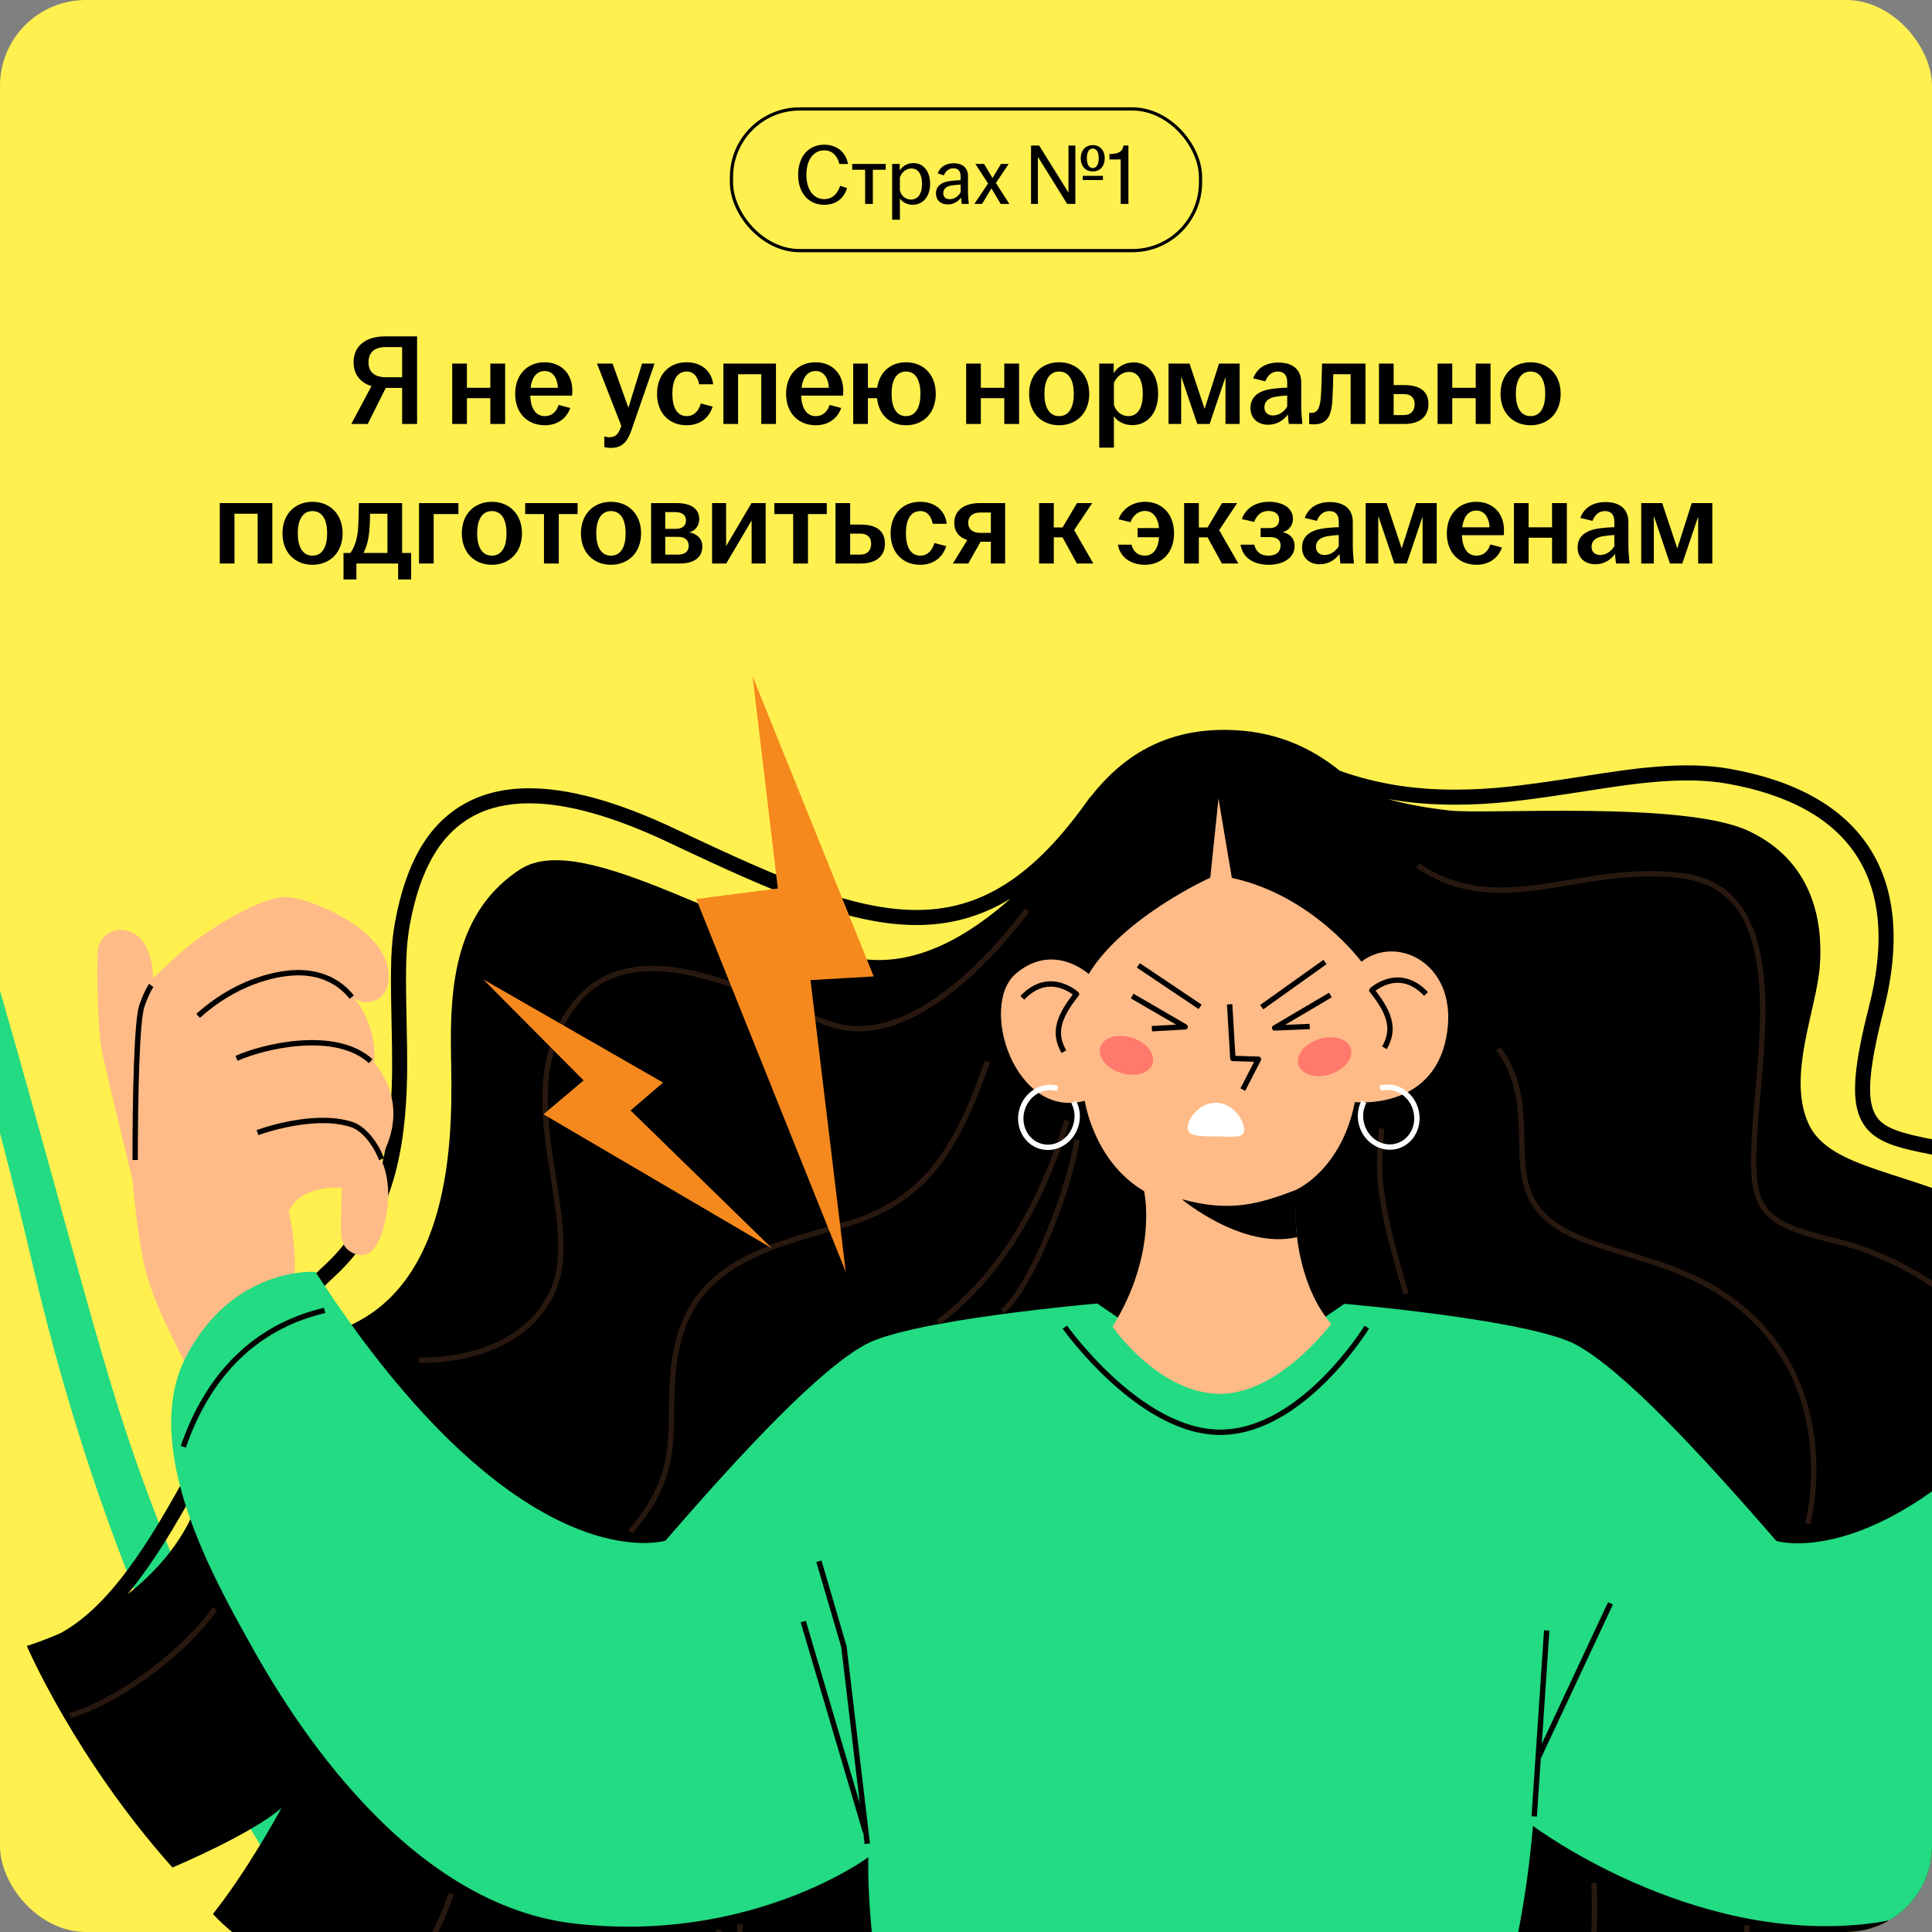 <?xml version="1.0" encoding="UTF-8"?> <svg xmlns="http://www.w3.org/2000/svg" width="360" height="360" viewBox="0 0 360 360" fill="none"><rect x="0" y="0" width="360" height="360" fill="#808080" stroke="none"/><g clip-path="url(#clip0_7438_55108)"><rect width="360" height="360" rx="16" fill="#FFF050"></rect><path d="M368.588 434.019C309.596 454.826 222.676 470.979 145.908 434.73C62.371 395.284 23.428 309.666 6.104 235.748C-6.719 181.033 -34.647 80.55 -88.106 58.572C-87.806 58.215 -87.517 57.878 -87.217 57.517C-84.542 54.305 -72.804 45.195 -71.901 44.073C-70.694 42.572 -63.04 36.992 -62.001 35.719C-19.808 89.281 8.614 222.078 23.4 266.545C43.742 327.724 73.258 367.211 136.386 397.4C209.87 432.543 340.427 403.181 398.223 394.898C394.068 400.575 389.616 406.62 384.402 413.622C379.582 420.101 374.583 426.524 368.588 434.019Z" fill="#22DB82"></path><rect x="136.3" y="20.3" width="87.4" height="26.4" rx="12.7" stroke="black" stroke-width="0.6"></rect><path d="M153.568 38.16C150.736 38.16 148.72 36.032 148.72 32.576C148.72 29.12 150.704 26.96 153.568 26.96C155.984 26.96 157.632 28.4 158.016 30.56H156.4C156.08 29.184 155.216 28.016 153.568 28.016C151.52 28.016 150.256 29.888 150.256 32.576C150.256 35.264 151.552 37.104 153.568 37.104C155.216 37.104 156.128 35.936 156.544 34.624L157.84 35.04C157.264 36.896 155.888 38.16 153.568 38.16ZM161.203 38V31.632H158.803V30.544H165.043V31.632H162.643V38H161.203ZM166.241 40.944V30.544H167.649V31.776C168.129 31.008 168.977 30.384 170.241 30.384C171.921 30.384 173.313 31.744 173.313 34.272C173.313 36.8 171.809 38.16 170.081 38.16C168.961 38.16 168.113 37.632 167.681 36.976V40.944H166.241ZM167.681 35.504C167.921 36.464 168.721 37.184 169.761 37.184C171.041 37.184 171.809 36.112 171.809 34.272C171.809 32.432 171.073 31.392 169.825 31.392C168.833 31.392 168.001 32.128 167.681 33.04V35.504ZM176.612 38.096C175.284 38.096 174.404 37.296 174.404 36.048C174.404 34.544 175.572 33.904 177.14 33.712C177.812 33.632 178.5 33.584 178.996 33.568V32.832C178.996 31.84 178.516 31.36 177.636 31.36C176.772 31.36 176.18 31.936 175.876 32.672L174.724 32.304C175.204 31.04 176.324 30.416 177.7 30.416C179.236 30.416 180.372 31.168 180.372 32.816V35.664C180.372 36.48 180.452 37.328 180.516 38H179.204C179.156 37.648 179.092 37.184 179.076 36.8C178.612 37.504 177.7 38.096 176.612 38.096ZM175.764 36C175.764 36.72 176.228 37.12 176.964 37.12C177.828 37.12 178.596 36.576 178.996 35.808V34.4C178.452 34.416 177.908 34.464 177.316 34.56C176.308 34.72 175.764 35.216 175.764 36ZM181.555 38L184.115 34.192L181.747 30.544H183.363L184.947 33.168L186.515 30.544H187.955L185.571 34.096L188.083 38H186.467L184.739 35.104L182.995 38H181.555ZM192.12 38V27.12H193.64L199.096 35.888V27.12H200.376V38H198.856L193.4 29.232V38H192.12ZM201.384 29.488C201.384 27.904 202.376 27.04 203.624 27.04C204.872 27.04 205.848 27.904 205.848 29.488C205.848 31.072 204.872 31.952 203.624 31.952C202.376 31.952 201.384 31.072 201.384 29.488ZM201.752 33.552V32.768H205.512V33.552H201.752ZM202.52 29.488C202.52 30.672 202.952 31.312 203.624 31.312C204.296 31.312 204.728 30.672 204.728 29.488C204.728 28.304 204.296 27.68 203.624 27.68C202.952 27.68 202.52 28.304 202.52 29.488ZM208.824 38V29.712H206.728V28.704C208.328 28.704 209.208 28.272 209.336 27.12H210.264V38H208.824Z" fill="black"></path><path d="M74.933 79V72.28H71.885L68.525 79H65.453L69.221 71.944C67.253 71.344 65.885 69.88 65.885 67.48C65.885 64.336 68.333 62.68 71.693 62.68H77.717V79H74.933ZM68.669 67.504C68.669 69.352 69.821 70.288 71.885 70.288H74.933V64.672H71.885C69.821 64.672 68.669 65.632 68.669 67.504ZM84.264 79V67.744H87V72.256H91.368V67.744H94.128V79H91.368V74.2H87V79H84.264ZM101.511 79.24C98.271 79.24 95.991 76.96 95.991 73.384C95.991 69.808 98.271 67.504 101.487 67.504C104.535 67.504 106.647 69.592 106.647 72.808C106.647 73.192 106.623 73.48 106.599 73.72H98.799C98.895 75.976 99.735 77.536 101.511 77.536C102.975 77.536 103.743 76.552 104.103 75.448L106.263 76.024C105.615 77.872 103.983 79.24 101.511 79.24ZM98.871 72.256H103.959C103.887 70.696 103.167 69.136 101.511 69.136C99.927 69.136 99.087 70.408 98.871 72.256ZM113.807 83.464C113.399 83.464 112.919 83.392 112.607 83.296V81.328C112.847 81.4 113.207 81.472 113.543 81.472C114.599 81.472 115.151 80.992 115.583 79.84L115.775 79.36L111.239 67.744H114.143L117.095 75.976L119.639 67.744H121.967L117.647 80.2C116.831 82.528 115.751 83.464 113.807 83.464ZM127.925 79.24C124.685 79.24 122.429 76.96 122.429 73.384C122.429 69.808 124.685 67.504 127.925 67.504C130.709 67.504 132.581 69.112 132.893 71.608H130.277C130.013 70.288 129.317 69.232 127.973 69.232C126.077 69.232 125.285 70.96 125.285 73.36C125.285 75.784 126.077 77.536 127.973 77.536C129.413 77.536 130.229 76.432 130.589 75.184L132.797 75.76C132.125 77.872 130.445 79.24 127.925 79.24ZM134.795 79V67.744H144.587V79H141.851V69.736H137.531V79H134.795ZM151.996 79.24C148.756 79.24 146.476 76.96 146.476 73.384C146.476 69.808 148.756 67.504 151.972 67.504C155.02 67.504 157.132 69.592 157.132 72.808C157.132 73.192 157.108 73.48 157.084 73.72H149.284C149.38 75.976 150.22 77.536 151.996 77.536C153.46 77.536 154.228 76.552 154.588 75.448L156.748 76.024C156.1 77.872 154.468 79.24 151.996 79.24ZM149.356 72.256H154.444C154.372 70.696 153.652 69.136 151.996 69.136C150.412 69.136 149.572 70.408 149.356 72.256ZM168.823 79.24C165.847 79.24 163.735 77.296 163.423 74.2H161.719V79H158.983V67.744H161.719V72.256H163.447C163.879 69.304 165.967 67.504 168.823 67.504C172.063 67.504 174.367 69.784 174.367 73.384C174.367 76.96 172.063 79.24 168.823 79.24ZM166.135 73.384C166.135 75.784 166.927 77.536 168.823 77.536C170.695 77.536 171.511 75.784 171.511 73.384C171.511 70.984 170.695 69.232 168.823 69.232C166.927 69.232 166.135 70.984 166.135 73.384ZM180.03 79V67.744H182.766V72.256H187.134V67.744H189.894V79H187.134V74.2H182.766V79H180.03ZM197.349 79.24C194.109 79.24 191.757 76.96 191.757 73.384C191.757 69.784 194.109 67.504 197.349 67.504C200.589 67.504 202.965 69.784 202.965 73.384C202.965 76.96 200.589 79.24 197.349 79.24ZM194.613 73.384C194.613 75.784 195.453 77.536 197.349 77.536C199.269 77.536 200.085 75.784 200.085 73.384C200.085 70.984 199.269 69.232 197.349 69.232C195.453 69.232 194.613 70.984 194.613 73.384ZM204.827 83.416V67.744H207.515V69.52C208.211 68.44 209.459 67.528 211.283 67.528C213.779 67.528 215.795 69.544 215.795 73.384C215.795 77.224 213.587 79.216 211.019 79.216C209.411 79.216 208.187 78.496 207.563 77.56V83.416H204.827ZM207.563 75.424C207.923 76.648 208.955 77.536 210.251 77.536C211.955 77.536 212.939 76.096 212.939 73.384C212.939 70.648 211.979 69.304 210.347 69.304C209.099 69.304 208.019 70.216 207.563 71.392V75.424ZM217.741 79V67.744H221.653L224.461 76.192L227.149 67.744H230.989V79H228.349V70.264L225.397 79H223.093L220.093 70.144V79H217.741ZM236.322 79.144C234.33 79.144 233.01 77.92 233.01 76.024C233.01 73.72 234.786 72.712 237.306 72.424C238.242 72.304 239.154 72.256 239.85 72.232V71.2C239.85 69.88 239.226 69.232 238.074 69.232C236.946 69.232 236.154 70.024 235.77 71.056L233.514 70.504C234.21 68.56 235.938 67.552 238.194 67.552C240.714 67.552 242.466 68.728 242.466 71.272V75.616C242.466 76.816 242.586 78.016 242.682 79H240.162C240.09 78.472 239.994 77.776 239.97 77.224C239.274 78.232 237.978 79.144 236.322 79.144ZM235.602 75.88C235.602 76.864 236.25 77.416 237.21 77.416C238.314 77.416 239.298 76.72 239.85 75.76V73.696C239.178 73.72 238.506 73.792 237.762 73.912C236.394 74.128 235.602 74.8 235.602 75.88ZM244.786 79.072C244.498 79.072 244.234 79.048 243.946 79V76.912C244.09 76.936 244.234 76.936 244.426 76.936C245.314 76.936 245.938 76.264 246.106 74.128C246.226 72.448 246.298 70.264 246.346 67.744H254.434V79H251.674V69.736H248.434C248.41 71.296 248.362 73.072 248.266 74.56C248.098 77.608 247.234 79.072 244.786 79.072ZM256.952 79V67.744H259.688V71.752H261.704C264.416 71.752 266.168 72.808 266.168 75.28C266.168 77.728 264.416 79 261.704 79H256.952ZM259.688 77.344H261.584C262.928 77.344 263.6 76.504 263.6 75.304C263.6 74.104 262.88 73.432 261.584 73.432H259.688V77.344ZM267.874 79V67.744H270.61V72.256H274.978V67.744H277.738V79H274.978V74.2H270.61V79H267.874ZM285.193 79.24C281.953 79.24 279.601 76.96 279.601 73.384C279.601 69.784 281.953 67.504 285.193 67.504C288.433 67.504 290.809 69.784 290.809 73.384C290.809 76.96 288.433 79.24 285.193 79.24ZM282.457 73.384C282.457 75.784 283.297 77.536 285.193 77.536C287.113 77.536 287.929 75.784 287.929 73.384C287.929 70.984 287.113 69.232 285.193 69.232C283.297 69.232 282.457 70.984 282.457 73.384ZM40.952 105V93.744H50.744V105H48.008V95.736H43.688V105H40.952ZM58.224 105.24C54.984 105.24 52.632 102.96 52.632 99.384C52.632 95.784 54.984 93.504 58.224 93.504C61.464 93.504 63.84 95.784 63.84 99.384C63.84 102.96 61.464 105.24 58.224 105.24ZM55.488 99.384C55.488 101.784 56.328 103.536 58.224 103.536C60.144 103.536 60.96 101.784 60.96 99.384C60.96 96.984 60.144 95.232 58.224 95.232C56.328 95.232 55.488 96.984 55.488 99.384ZM64.011 107.976V103.032H65.283C66.099 101.952 66.531 100.44 66.699 98.784C66.795 97.584 66.819 96.24 66.867 93.744H74.931V103.032H76.611V107.976H74.187V105H66.411V107.976H64.011ZM67.731 103.032H72.195V95.736H68.955C68.955 96.816 68.907 97.896 68.811 99.024C68.643 100.68 68.283 101.976 67.731 103.032ZM78.077 105V93.744H85.421V95.784H80.813V105H78.077ZM91.646 105.24C88.406 105.24 86.054 102.96 86.054 99.384C86.054 95.784 88.406 93.504 91.646 93.504C94.886 93.504 97.262 95.784 97.262 99.384C97.262 102.96 94.886 105.24 91.646 105.24ZM88.91 99.384C88.91 101.784 89.75 103.536 91.646 103.536C93.566 103.536 94.382 101.784 94.382 99.384C94.382 96.984 93.566 95.232 91.646 95.232C89.75 95.232 88.91 96.984 88.91 99.384ZM101.364 105V95.784H97.86V93.744H107.628V95.784H104.124V105H101.364ZM113.841 105.24C110.601 105.24 108.249 102.96 108.249 99.384C108.249 95.784 110.601 93.504 113.841 93.504C117.081 93.504 119.457 95.784 119.457 99.384C119.457 102.96 117.081 105.24 113.841 105.24ZM111.105 99.384C111.105 101.784 111.945 103.536 113.841 103.536C115.761 103.536 116.577 101.784 116.577 99.384C116.577 96.984 115.761 95.232 113.841 95.232C111.945 95.232 111.105 96.984 111.105 99.384ZM121.319 105V93.744H126.071C128.711 93.744 130.295 94.776 130.295 96.72C130.295 97.896 129.623 98.88 128.447 99.192C129.815 99.456 130.871 100.32 130.871 101.808C130.871 103.776 129.479 105 126.671 105H121.319ZM123.959 103.344H126.311C127.679 103.344 128.327 102.72 128.327 101.688C128.327 100.656 127.655 100.032 126.287 100.032H123.959V103.344ZM123.959 98.544H125.903C127.151 98.544 127.823 97.968 127.823 96.96C127.823 96 127.127 95.424 125.807 95.424H123.959V98.544ZM132.686 105V93.744H135.302V101.76L140.03 93.744H142.67V105H140.054V96.984L135.326 105H132.686ZM147.794 105V95.784H144.29V93.744H154.058V95.784H150.554V105H147.794ZM155.678 105V93.744H158.414V97.752H160.43C163.142 97.752 164.894 98.808 164.894 101.28C164.894 103.728 163.142 105 160.43 105H155.678ZM158.414 103.344H160.31C161.654 103.344 162.326 102.504 162.326 101.304C162.326 100.104 161.606 99.432 160.31 99.432H158.414V103.344ZM171.448 105.24C168.208 105.24 165.952 102.96 165.952 99.384C165.952 95.808 168.208 93.504 171.448 93.504C174.232 93.504 176.104 95.112 176.416 97.608H173.8C173.536 96.288 172.84 95.232 171.496 95.232C169.6 95.232 168.808 96.96 168.808 99.36C168.808 101.784 169.6 103.536 171.496 103.536C172.936 103.536 173.752 102.432 174.112 101.184L176.32 101.76C175.648 103.872 173.968 105.24 171.448 105.24ZM184.631 105V100.944H182.711L180.431 105H177.551L180.239 100.632C178.751 100.152 177.815 99.096 177.815 97.416C177.815 95.064 179.759 93.744 182.495 93.744H187.295V105H184.631ZM180.407 97.416C180.407 98.568 181.199 99.288 182.639 99.288H184.631V95.496H182.687C181.223 95.496 180.407 96.264 180.407 97.416ZM193.624 105V93.744H196.36V98.28H197.992L200.68 93.744H203.512L200.152 98.784L203.728 105H200.656L197.992 100.128H196.36V105H193.624ZM213.368 105.24C210.536 105.24 208.688 103.704 208.304 101.496H210.848C211.16 102.72 211.976 103.536 213.32 103.536C214.88 103.536 215.84 102.24 215.96 100.104H211.976V98.4H215.96C215.768 96.408 214.832 95.208 213.344 95.208C212 95.208 211.064 96.168 210.656 97.296L208.424 96.768C209.12 94.8 211.04 93.504 213.392 93.504C216.536 93.504 218.768 95.808 218.768 99.384C218.768 102.96 216.512 105.24 213.368 105.24ZM220.647 105V93.744H223.383V98.28H225.015L227.703 93.744H230.535L227.175 98.784L230.751 105H227.679L225.015 100.128H223.383V105H220.647ZM236.434 105.24C233.434 105.24 231.538 103.824 231.154 101.496H233.722C234.034 102.816 234.898 103.536 236.362 103.536C237.874 103.536 238.618 102.744 238.618 101.664C238.618 100.68 238.042 100.08 236.602 100.08H234.898V98.4H236.578C237.778 98.4 238.354 97.776 238.354 96.84C238.354 95.88 237.682 95.208 236.362 95.208C234.994 95.208 234.154 96.024 233.698 97.248L231.394 96.72C232.138 94.632 234.058 93.504 236.434 93.504C239.122 93.504 240.922 94.728 240.922 96.672C240.922 97.824 240.25 98.808 239.026 99.168C240.394 99.456 241.234 100.344 241.234 101.784C241.234 103.848 239.242 105.24 236.434 105.24ZM245.932 105.144C243.94 105.144 242.62 103.92 242.62 102.024C242.62 99.72 244.396 98.712 246.916 98.424C247.852 98.304 248.764 98.256 249.46 98.232V97.2C249.46 95.88 248.836 95.232 247.684 95.232C246.556 95.232 245.764 96.024 245.38 97.056L243.124 96.504C243.82 94.56 245.548 93.552 247.804 93.552C250.324 93.552 252.076 94.728 252.076 97.272V101.616C252.076 102.816 252.196 104.016 252.292 105H249.772C249.7 104.472 249.604 103.776 249.58 103.224C248.884 104.232 247.588 105.144 245.932 105.144ZM245.212 101.88C245.212 102.864 245.86 103.416 246.82 103.416C247.924 103.416 248.908 102.72 249.46 101.76V99.696C248.788 99.72 248.116 99.792 247.372 99.912C246.004 100.128 245.212 100.8 245.212 101.88ZM254.467 105V93.744H258.379L261.187 102.192L263.875 93.744H267.715V105H265.075V96.264L262.123 105H259.819L256.819 96.144V105H254.467ZM275.113 105.24C271.873 105.24 269.593 102.96 269.593 99.384C269.593 95.808 271.873 93.504 275.089 93.504C278.137 93.504 280.249 95.592 280.249 98.808C280.249 99.192 280.225 99.48 280.201 99.72H272.401C272.497 101.976 273.337 103.536 275.113 103.536C276.577 103.536 277.345 102.552 277.705 101.448L279.865 102.024C279.217 103.872 277.585 105.24 275.113 105.24ZM272.473 98.256H277.561C277.489 96.696 276.769 95.136 275.113 95.136C273.529 95.136 272.689 96.408 272.473 98.256ZM282.1 105V93.744H284.836V98.256H289.204V93.744H291.964V105H289.204V100.2H284.836V105H282.1ZM297.283 105.144C295.291 105.144 293.971 103.92 293.971 102.024C293.971 99.72 295.747 98.712 298.267 98.424C299.203 98.304 300.115 98.256 300.811 98.232V97.2C300.811 95.88 300.187 95.232 299.035 95.232C297.907 95.232 297.115 96.024 296.731 97.056L294.475 96.504C295.171 94.56 296.899 93.552 299.155 93.552C301.675 93.552 303.427 94.728 303.427 97.272V101.616C303.427 102.816 303.547 104.016 303.643 105H301.123C301.051 104.472 300.955 103.776 300.931 103.224C300.235 104.232 298.939 105.144 297.283 105.144ZM296.563 101.88C296.563 102.864 297.211 103.416 298.171 103.416C299.275 103.416 300.259 102.72 300.811 101.76V99.696C300.139 99.72 299.467 99.792 298.723 99.912C297.355 100.128 296.563 100.8 296.563 101.88ZM305.819 105V93.744H309.731L312.539 102.192L315.227 93.744H319.067V105H316.427V96.264L313.475 105H311.171L308.171 96.144V105H305.819Z" fill="black"></path><path d="M228.222 136C217.028 135.967 209.138 140.856 203.17 148.539L203.126 148.504C192.641 163.505 182.607 169.73 170.302 169.56C164.612 169.482 158.275 168.064 150.531 165.249C144.129 162.923 137.469 159.966 125.883 154.48C114.961 149.309 105.881 146.849 98.463 146.883C94.011 146.904 90.158 147.828 86.866 149.6C79.676 153.469 75.612 161.017 73.638 171.663C72.816 176.099 72.731 180.012 72.954 190.126C73.117 197.486 73.123 201.041 72.858 205.311C72.023 218.729 68.408 228.519 60.227 235.989C56.257 239.613 52.494 244.348 48.569 250.438C45.566 255.097 43.043 259.53 38.411 268.051C38.366 268.133 37.272 270.142 36.955 270.724C31.041 281.597 27.731 287.186 23.789 292.49C19.64 298.072 15.551 301.982 11.254 304.328C9.3 305.168 7.255 305.976 5 306.702C5 306.702 14.001 327.678 32.131 347.983C32.131 347.983 46.844 341.816 52.464 336.872C52.464 336.872 46.271 348.356 39.683 356.631C39.683 356.631 72.758 395.688 178.478 385.565C284.195 375.443 180.337 385.24 180.337 385.24L268.642 374.523L262.493 384.626C262.493 384.626 328.977 390.083 414.822 340.876L411.866 321.09L423.007 335.54C423.007 335.54 440.39 324.542 442.103 319.592C442.103 319.592 439.658 320.574 435.717 320.512C424.829 316.614 414.252 306.038 406.595 292.192C399.356 279.105 395.836 264.98 397.543 255.565C401.192 235.422 389.795 219.344 369.333 214.284C367.449 213.819 365.619 213.423 363.43 212.979C362.908 212.873 359.382 212.171 358.464 211.98C352.457 210.726 350.209 209.61 349.148 207.099C347.86 204.05 348.362 198.532 350.981 188.286C357.518 162.705 346.616 147.63 322.51 143.291C320.397 142.91 318.199 142.696 315.861 142.633C313.522 142.57 311.041 142.662 308.36 142.887C304.4 143.219 301.885 143.573 293.422 144.894C283.213 146.487 277.751 147.108 271.37 147.137C263.643 147.173 256.556 146.084 249.66 143.623C244.312 139.322 237.532 136.028 228.222 136ZM315.746 145.437C317.963 145.494 320.032 145.694 322.008 146.051C344.578 150.113 354.372 163.662 348.253 187.594C345.485 198.428 344.949 204.381 346.56 208.194C347.402 210.185 348.831 211.594 350.919 212.628C352.603 213.462 354.619 214.039 357.894 214.723C358.829 214.918 362.358 215.618 362.868 215.721C365.021 216.158 366.818 216.555 368.656 217.009C387.729 221.726 398.154 236.431 394.778 255.065C392.942 265.21 396.616 279.948 404.139 293.55C409.756 303.709 416.93 312.141 424.742 317.726C419.818 315.322 414.289 311.029 408.717 303.425C391.906 280.482 386.085 266.553 386.087 266.553L384.103 257.799C384.103 257.799 387.48 234.97 371.912 226.508C356.342 218.046 340.879 218.214 336.929 209.255C332.98 200.295 338.535 188.063 339.113 179.83C339.692 171.597 337.794 160.429 325.78 154.813C313.767 149.197 277.136 151.804 270.194 151.036C265.7 150.54 261.848 149.803 258.554 148.881C262.686 149.618 266.936 149.962 271.379 149.941C277.942 149.911 283.511 149.277 293.851 147.663C302.241 146.353 304.728 146.007 308.596 145.683C311.165 145.467 313.531 145.38 315.746 145.437ZM98.769 149.687C105.642 149.72 114.213 152.065 124.681 157.021C136.343 162.543 143.058 165.512 149.566 167.878C157.581 170.791 164.219 172.281 170.267 172.364C176.773 172.454 182.685 170.883 188.311 167.44C180.793 174.089 171.072 180.128 160.566 178.673C138.956 175.682 108.955 154.151 96.91 161.998C84.865 169.845 83.823 183.652 84.033 196.207C84.243 208.762 85.55 240.69 62.086 248.178C38.623 255.665 41.797 280.029 41.797 280.029L36.736 279.95C36.736 279.95 34.408 288.794 23.736 297.09C24.505 296.161 25.277 295.195 26.043 294.163C30.089 288.72 33.452 283.052 39.429 272.064C39.746 271.482 40.832 269.473 40.876 269.392C45.475 260.93 47.976 256.536 50.929 251.954C54.733 246.051 58.355 241.495 62.121 238.057C70.922 230.021 74.781 219.564 75.656 205.487C75.928 201.113 75.925 197.502 75.761 190.065C75.543 180.165 75.62 176.343 76.393 172.172C78.227 162.277 81.902 155.446 88.191 152.062C91.133 150.478 94.646 149.667 98.769 149.687Z" fill="black"></path><path d="M35.073 255.181C30.639 246.274 29.112 243.37 27.413 237.756C25.714 232.141 24.669 219.737 24.669 219.737C24.669 219.737 19.989 200.606 19.038 196.126C18.087 191.646 18.019 179.565 18.223 177.121C18.427 174.677 20.771 172.869 23.32 173.345C25.869 173.821 28.381 176.266 28.539 182.253C28.539 182.253 33.901 177.085 36.808 174.985C39.716 172.885 49.185 166.591 53.993 167.188C58.801 167.786 70.38 172.846 72.096 179.703C73.811 186.559 68.059 187.816 66.034 185.999C66.034 185.999 70.337 190.972 69.732 198.084C69.732 198.084 76.922 205.403 70.885 215.874C70.885 215.874 73.303 219.761 71.893 226.937C70.483 234.112 67.66 234.694 65.299 233.225C62.938 231.757 63.555 229.292 63.684 221.328C63.684 221.328 56.093 220.596 53.809 225.715C53.809 225.715 55.399 232.738 54.808 237.598" fill="#FFBB87"></path><path d="M58.11 236.981C55.067 236.993 42.411 237.966 34.699 252.744C25.885 269.634 40.166 294.605 46.084 305.337C52.003 316.069 73.798 354.515 106.863 358.402C139.929 362.291 161.792 346.074 161.792 346.074C161.792 346.074 160.803 385.777 177.16 390.168C191.001 393.881 212.344 394.758 224.682 394.506C237.021 394.251 253.882 394.7 268.122 389.711C282.47 384.686 285.639 340.221 285.639 340.221C285.639 340.221 315.044 362.341 348.11 358.455C381.176 354.569 402.98 316.131 408.9 305.398C414.817 294.666 429.09 269.687 420.276 252.797C411.463 235.907 396.199 237.051 396.199 237.051C358.195 295.742 330.988 287.128 330.988 287.128C316.192 270.046 302.29 255.268 293.717 250.589C285.145 245.91 250.509 242.948 250.509 242.948L243.667 247.627C243.667 247.627 235.077 251.929 227.597 254.05C220.066 251.953 211.308 247.566 211.308 247.566L204.466 242.895C204.466 242.895 169.829 245.857 161.257 250.536C152.684 255.215 138.791 269.993 123.994 287.076C123.994 287.076 96.787 295.69 58.786 236.998C58.786 236.998 58.545 236.979 58.11 236.981Z" fill="#22DB82"></path><path d="M60.488 244.18C49.297 246.79 39.423 254.37 34.156 269.582" stroke="black" stroke-miterlimit="10" stroke-linejoin="round"></path><path d="M248.05 246.686C242.905 240.726 240.639 230.5 241.599 221.641C241.599 221.641 249.93 218.031 252.464 205.356C252.464 205.356 266.789 206.992 269.47 193.404C272.151 179.816 260.463 173.934 253.679 179.203C253.679 179.203 244.597 166.82 229.535 163.585L227.049 148.797L225.518 163.534C225.518 163.534 209.317 170.855 202.86 181.499C202.86 181.499 196.32 175.46 189.306 181.41C182.293 187.36 189.162 208.667 202.132 205.116C202.132 205.116 203.743 216.374 213.186 221.951C213.186 221.951 215.856 233.418 207.303 247.204C207.303 247.204 215.6 259.28 226.806 259.72C238.012 260.158 248.05 246.686 248.05 246.686Z" fill="#FFBB87"></path><path d="M379.327 257.571C367.917 242.874 354.876 234.285 341.703 231.154C327.079 227.679 325.987 225.033 327.065 209.461C328.14 193.889 333.156 166.137 314.06 163.277C294.965 160.417 279.877 171.867 264.18 161.293" stroke="#28180F" stroke-miterlimit="10" stroke-linejoin="round"></path><path d="M279.188 195.375C287.628 206.871 279.317 219.389 288.394 227.181C297.475 234.973 316.399 233.057 329.314 248.513C342.229 263.969 336.856 283.896 336.856 283.896" stroke="#28180F" stroke-miterlimit="10" stroke-linejoin="round"></path><path d="M257.442 210.266C256.846 217.968 256.948 219.436 257.943 225.284C258.937 231.133 262.016 241.079 262.016 241.079" stroke="#28180F" stroke-miterlimit="10" stroke-linejoin="round"></path><path d="M198.807 208.797C195.142 221.012 188.078 236.44 174.789 246.399" stroke="#28180F" stroke-miterlimit="10" stroke-linejoin="round"></path><path d="M200.707 212.367C198.656 224.381 190.918 241.611 186.723 244.312" stroke="#28180F" stroke-miterlimit="10" stroke-linejoin="round"></path><path d="M184.002 197.797C177.776 215.597 171.59 224.334 156.522 228.465C141.453 232.595 130.008 236.292 126.466 249.696C122.924 263.1 129.149 272.214 117.449 285.404" stroke="#28180F" stroke-miterlimit="10" stroke-linejoin="round"></path><path d="M191.407 169.59C179.312 185.395 166.893 193.415 156.813 191.384C146.732 189.353 119.463 170.559 106.804 187.463C94.145 204.367 109.28 227.378 102.841 240.903C96.402 254.428 78.074 253.438 78.074 253.438" stroke="#28180F" stroke-miterlimit="10" stroke-linejoin="round"></path><path d="M40.081 299.75C33.332 309.13 20.726 317.529 13.039 319.654" stroke="#28180F" stroke-miterlimit="10" stroke-linejoin="round"></path><path d="M84.047 352.883C79.951 365.131 74.523 369.174 70.906 373.36" stroke="#28180F" stroke-miterlimit="10" stroke-linejoin="round"></path><path d="M133.981 359.625C132.373 368.273 126.576 378.852 122.129 384.255" stroke="#28180F" stroke-miterlimit="10" stroke-linejoin="round"></path><path d="M137.886 358.535C137.714 368.327 132.997 378.693 128.484 383.911" stroke="#28180F" stroke-miterlimit="10" stroke-linejoin="round"></path><path d="M297.017 350.836C297.679 367.433 294.637 376.159 294.637 376.159" stroke="#28180F" stroke-miterlimit="10" stroke-linejoin="round"></path><path d="M325.546 358.707C325.265 363.99 324.089 369.962 321.992 374.527" stroke="#28180F" stroke-miterlimit="10" stroke-linejoin="round"></path><path d="M25.184 216.151C25.184 204.601 25.472 190.146 26.442 187.4C27.412 184.654 28.18 183.621 28.18 183.621" stroke="black" stroke-miterlimit="10" stroke-linejoin="round"></path><path d="M36.914 189.291C43.615 183.247 50.821 181.358 55.217 181.251C59.612 181.144 63.136 182.781 65.548 185.803" stroke="black" stroke-miterlimit="10" stroke-linejoin="round"></path><path d="M44.074 197.209C49.046 194.964 62.53 191.732 69.069 197.735" stroke="black" stroke-miterlimit="10" stroke-linejoin="round"></path><path d="M47.977 211.044C52.413 209.485 60.341 207.69 65.726 209.61C68.126 210.465 70.311 213.758 71.092 216.008" stroke="black" stroke-miterlimit="10" stroke-linejoin="round"></path><path d="M161.609 343.552L157.249 306.814L152.59 290.91" stroke="black" stroke-miterlimit="10" stroke-linejoin="round"></path><path d="M161.265 341.353L149.676 302.16" stroke="black" stroke-miterlimit="10" stroke-linejoin="round"></path><path d="M288.209 303.812L285.879 338.458" stroke="black" stroke-miterlimit="10" stroke-linejoin="round"></path><path d="M300.089 298.762L286.703 327.368" stroke="black" stroke-miterlimit="10" stroke-linejoin="round"></path><path d="M254.681 247.293C254.681 247.293 242.832 266.624 227.658 266.879C212.484 267.135 198.418 247.293 198.418 247.293" stroke="black" stroke-miterlimit="10" stroke-linejoin="round"></path><path d="M198.237 195.964C196.543 192.924 196.687 190.075 200.597 185.247C200.597 185.247 195.579 180.558 190.492 185.93" stroke="black" stroke-miterlimit="10" stroke-linejoin="round"></path><path d="M257.976 195.245C259.671 192.205 259.527 189.356 255.617 184.528C255.617 184.528 260.635 179.839 265.722 185.211" stroke="black" stroke-miterlimit="10" stroke-linejoin="round"></path><path d="M229.125 187.137L229.724 197.224L234.489 197.374L231.582 203.031" stroke="black" stroke-miterlimit="10" stroke-linejoin="round"></path><path d="M210.961 185.598L220.844 191.338L214.638 191.682" stroke="black" stroke-miterlimit="10" stroke-linejoin="round"></path><path d="M247.902 185.406L237.508 191.537L244.047 191.275" stroke="black" stroke-miterlimit="10" stroke-linejoin="round"></path><path d="M223.626 187.612L212.117 179.887" stroke="black" stroke-miterlimit="10" stroke-linejoin="round"></path><path d="M246.894 179.254L235.102 187.668" stroke="black" stroke-miterlimit="10" stroke-linejoin="round"></path><path d="M221.301 210.151C221.283 208.615 223.291 205.492 226.555 205.492C229.818 205.492 231.876 208.859 231.819 210.531C231.762 212.203 229.881 211.766 226.618 211.766C223.354 211.766 221.319 211.687 221.301 210.151Z" fill="white"></path><path d="M241.952 198.439C241.375 196.626 243.088 194.464 245.778 193.609C248.469 192.754 251.118 193.531 251.695 195.343C252.272 197.155 250.559 199.317 247.868 200.172C245.177 201.027 242.529 200.251 241.952 198.439Z" fill="#FF7A6C"></path><path d="M214.777 198.2C215.354 196.388 213.641 194.226 210.95 193.371C208.26 192.516 205.611 193.292 205.034 195.105C204.457 196.917 206.17 199.079 208.861 199.934C211.551 200.789 214.2 200.013 214.777 198.2Z" fill="#FF7A6C"></path><path d="M241.809 221.605C234.577 224.358 229.305 225.953 220.215 223.457C220.215 223.457 231.427 232.891 241.703 230.525C241.703 230.525 241.05 226.053 241.809 221.605Z" fill="black"></path><path d="M200.076 205.343C200.74 206.603 200.927 208.158 200.476 209.686C199.598 212.657 196.643 214.404 193.874 213.588C191.106 212.773 189.573 209.703 190.45 206.732C191.328 203.761 194.283 202.014 197.052 202.829" stroke="white" stroke-miterlimit="10" stroke-linejoin="round"></path><path d="M254.151 205.296C253.486 206.556 253.3 208.111 253.751 209.639C254.628 212.61 257.584 214.357 260.352 213.541C263.121 212.726 264.654 209.656 263.776 206.685C262.899 203.714 259.943 201.967 257.175 202.783" stroke="white" stroke-miterlimit="10" stroke-linejoin="round"></path><path d="M140.228 126L162.801 181.942L151.024 182.629L157.599 237L129.726 167.515L144.939 165.552L140.228 126Z" fill="#F5891D"></path><path d="M90.035 182.484L123.56 201.727L117.496 206.916L143.844 232.602L101.272 207.634L108.748 201.326L90.035 182.484Z" fill="#F5891D"></path></g><defs><clipPath id="clip0_7438_55108"><rect width="360" height="360" rx="16" fill="white"></rect></clipPath></defs></svg> 